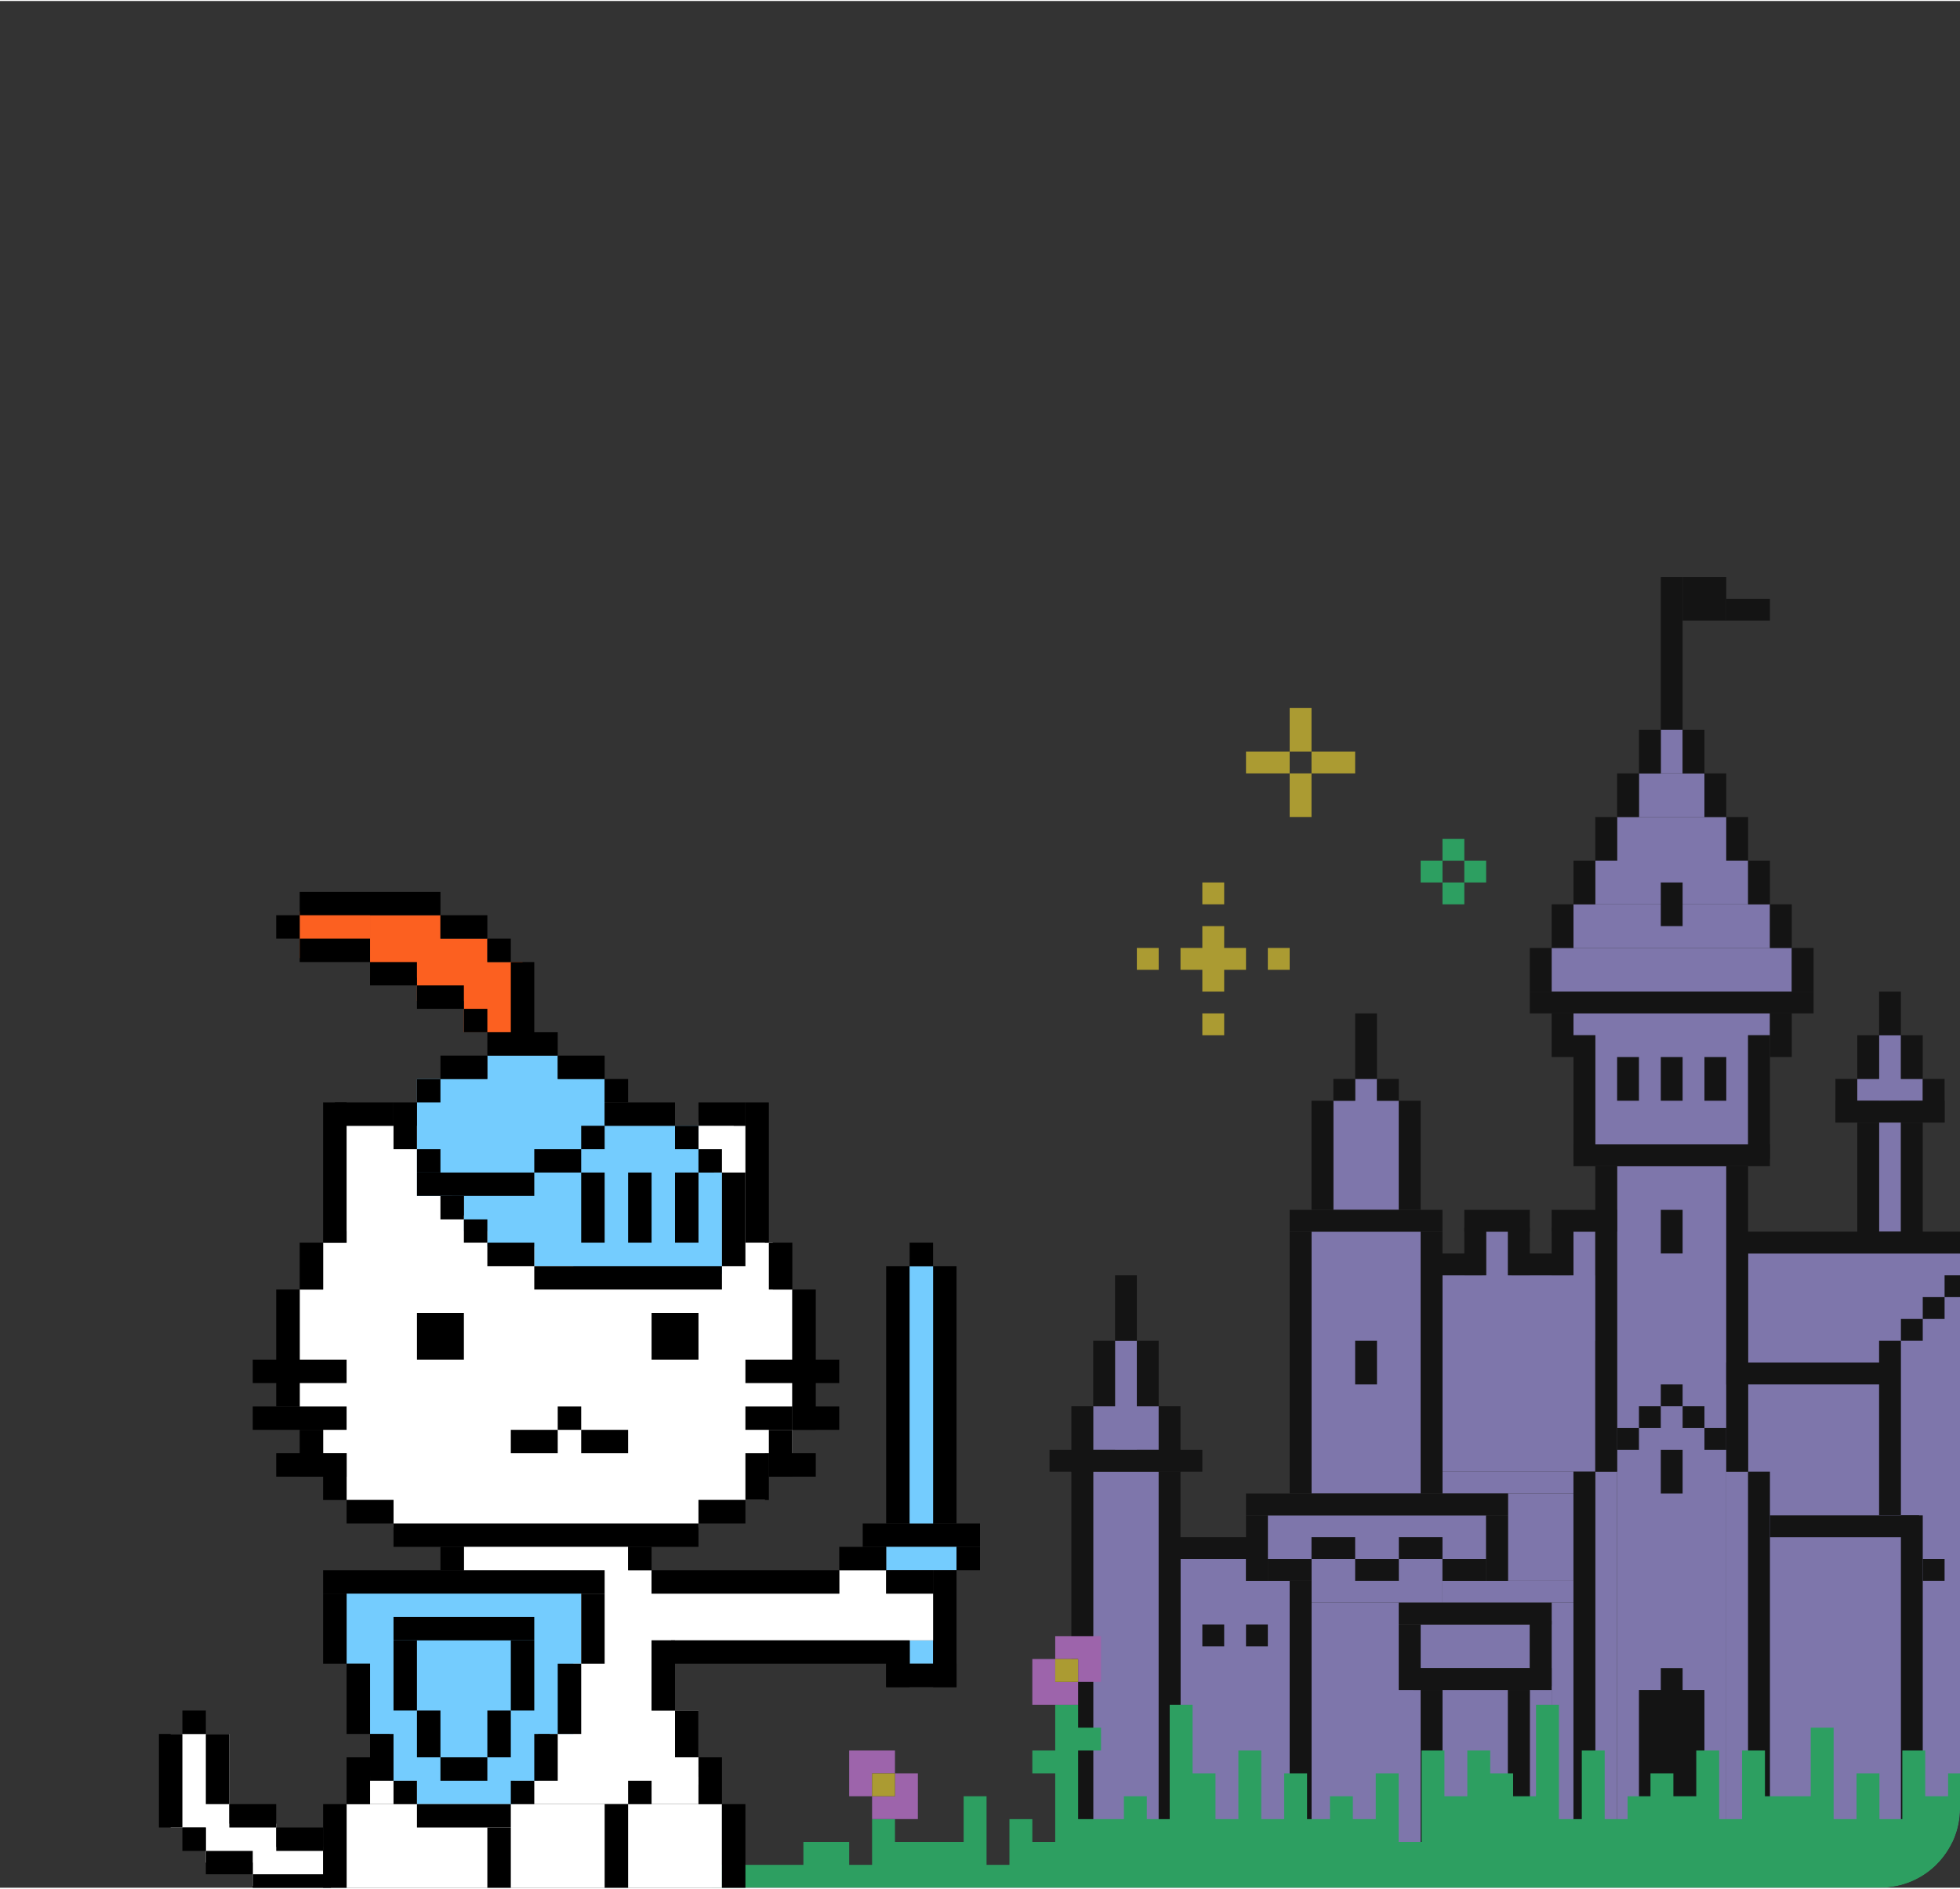 <svg xmlns="http://www.w3.org/2000/svg" width="332" height="320" fill="none" viewBox="0 0 592 570"><rect x="0" y="0" width="592" height="570" fill="#333333" stroke="none"/><g clip-path="url(#cat_mobile_f957efbf_svg__2025-summer-f957efbf_svg__clip0_1106_88773)"><g opacity=".6"><rect width="19.781" height="112.085" x="330.188" y="444.322" fill="#b0a3fc"/><rect width="19.781" height="85.712" x="356.562" y="470.695" fill="#b0a3fc"/><rect width="19.781" height="79.119" x="369.75" y="477.288" fill="#b0a3fc"/><rect width="65.938" height="13.186" x="382.938" y="457.509" fill="#b0a3fc"/><rect width="39.563" height="13.186" x="396.125" y="470.695" fill="#b0a3fc"/><rect width="26.375" height="72.525" x="396.125" y="483.881" fill="#b0a3fc"/><rect width="26.375" height="46.153" x="402.719" y="510.254" fill="#b0a3fc"/><rect width="19.781" height="46.153" x="435.688" y="510.254" fill="#b0a3fc"/><rect width="19.781" height="32.966" x="402.719" y="332.237" fill="#b0a3fc"/><rect width="32.969" height="13.186" x="429.094" y="490.475" fill="#b0a3fc"/><rect width="39.563" height="6.594" x="435.688" y="477.288" fill="#b0a3fc"/><rect width="39.563" height="6.594" x="435.688" y="444.322" fill="#b0a3fc"/><rect width="19.781" height="26.373" x="455.469" y="450.915" fill="#b0a3fc"/><rect width="46.156" height="59.339" x="435.688" y="384.983" fill="#b0a3fc"/><rect width="39.563" height="15.384" x="580.75" y="448.717" fill="#b0a3fc"/><rect width="27.474" height="59.339" x="586.245" y="383.885" fill="#b0a3fc"/><rect width="32.969" height="204.39" x="488.438" y="352.017" fill="#b0a3fc"/><rect width="46.156" height="39.559" x="481.844" y="305.864" fill="#b0a3fc"/><rect width="59.344" height="6.594" x="475.25" y="305.864" fill="#b0a3fc"/><rect width="72.531" height="13.186" x="468.656" y="286.085" fill="#b0a3fc"/><rect width="59.344" height="13.186" x="475.25" y="272.898" fill="#b0a3fc"/><rect width="6.594" height="32.966" x="567.562" y="338.83" fill="#b0a3fc"/><rect width="79.125" height="179.116" x="528" y="378.39" fill="#b0a3fc"/><rect width="6.594" height="19.78" x="567.562" y="312.458" fill="#b0a3fc"/><rect width="6.594" height="19.781" x="560.969" y="332.237" fill="#b0a3fc" transform="rotate(-90 560.969 332.237)"/><rect width="46.156" height="13.186" x="481.844" y="259.712" fill="#b0a3fc"/><rect width="32.969" height="13.186" x="488.438" y="246.525" fill="#b0a3fc"/><rect width="19.781" height="13.186" x="495.031" y="233.339" fill="#b0a3fc"/><rect width="6.594" height="13.186" x="501.625" y="220.152" fill="#b0a3fc"/><rect width="6.594" height="32.966" x="336.781" y="404.763" fill="#b0a3fc"/><rect width="6.594" height="32.966" x="448.875" y="371.797" fill="#b0a3fc"/><rect width="6.594" height="32.966" x="409.312" y="325.645" fill="#b0a3fc"/><rect width="6.594" height="32.966" x="475.25" y="371.797" fill="#b0a3fc"/><rect width="19.781" height="13.186" x="330.188" y="424.542" fill="#b0a3fc"/><rect width="32.969" height="79.119" x="396.125" y="371.797" fill="#b0a3fc"/><rect width="72.525" height="6.594" x="468.656" y="556.406" fill="#b0a3fc" transform="rotate(-90 468.656 556.406)"/><rect width="112.085" height="6.594" x="481.844" y="556.406" fill="#b0a3fc" transform="rotate(-90 481.844 556.406)"/><rect width="112.085" height="6.594" x="521.406" y="556.406" fill="#b0a3fc" transform="rotate(-90 521.406 556.406)"/><rect width="46.153" height="6.594" x="462.062" y="556.406" fill="#b0a3fc" transform="rotate(-90 462.062 556.406)"/><rect width="6.594" height="6.594" x="363.156" y="490.475" fill="#000"/><rect width="6.594" height="6.594" x="402.719" y="325.645" fill="#000"/><rect width="6.594" height="6.594" x="415.906" y="325.645" fill="#000"/><rect width="6.594" height="6.594" x="376.344" y="490.475" fill="#000"/><rect width="13.188" height="6.594" x="396.125" y="464.102" fill="#000"/><rect width="21.979" height="6.594" x="355.463" y="464.102" fill="#000"/><rect width="13.188" height="6.594" x="382.938" y="470.695" fill="#000"/><rect width="13.188" height="6.594" x="435.688" y="470.695" fill="#000"/><rect width="13.188" height="6.594" x="409.312" y="470.695" fill="#000"/><rect width="46.156" height="6.594" x="422.5" y="483.881" fill="#000"/><rect width="13.188" height="6.594" x="422.5" y="464.102" fill="#000"/><rect width="6.594" height="13.186" x="501.625" y="437.729" fill="#000"/><rect width="6.594" height="6.594" x="488.438" y="431.136" fill="#000"/><rect width="6.594" height="6.594" x="495.031" y="424.542" fill="#000"/><rect width="6.594" height="6.594" x="501.625" y="417.949" fill="#000"/><rect width="6.594" height="6.594" x="508.219" y="424.542" fill="#000"/><rect width="6.594" height="6.594" x="514.812" y="431.136" fill="#000"/><rect width="6.594" height="6.594" x="574.156" y="398.17" fill="#000"/><rect width="48.354" height="6.594" x="521.406" y="411.355" fill="#000"/><rect width="84.62" height="6.594" x="522.505" y="371.797" fill="#000"/><rect width="45.057" height="6.594" x="534.594" y="457.509" fill="#000"/><rect width="46.156" height="6.594" x="317" y="437.729" fill="#000"/><rect width="79.125" height="6.594" x="376.344" y="450.915" fill="#000"/><rect width="46.156" height="6.594" x="389.531" y="365.203" fill="#000"/><rect width="59.344" height="6.594" x="475.25" y="345.424" fill="#000"/><rect width="85.719" height="6.594" x="462.062" y="299.271" fill="#000"/><rect width="19.781" height="6.594" x="442.281" y="365.203" fill="#000"/><rect width="17.583" height="6.594" x="456.568" y="378.39" fill="#000"/><rect width="17.583" height="6.594" x="430.193" y="378.39" fill="#000"/><rect width="19.781" height="6.594" x="468.656" y="365.203" fill="#000"/><rect width="6.594" height="112.085" x="528" y="444.322" fill="#000"/><rect width="6.594" height="112.085" x="475.25" y="444.322" fill="#000"/><rect width="6.594" height="112.085" x="349.969" y="444.322" fill="#000"/><rect width="6.594" height="79.119" x="389.531" y="371.797" fill="#000"/><rect width="6.594" height="79.119" x="389.531" y="477.288" fill="#000"/><rect width="6.594" height="79.119" x="429.094" y="371.797" fill="#000"/><rect width="6.594" height="92.305" x="481.844" y="352.017" fill="#000"/><rect width="6.594" height="92.305" x="521.406" y="352.017" fill="#000"/><rect width="6.594" height="119.777" x="323.594" y="443.224" fill="#000"/><rect width="6.594" height="6.594" x="580.75" y="391.576" fill="#000"/><rect width="6.594" height="6.594" x="587.344" y="384.983" fill="#000"/><rect width="6.594" height="6.594" x="580.75" y="470.695" fill="#000"/><rect width="6.594" height="52.746" x="567.562" y="404.763" fill="#000"/><rect width="6.594" height="105.491" x="574.156" y="457.509" fill="#000"/><rect width="6.594" height="34.065" x="560.969" y="338.83" fill="#000"/><rect width="6.594" height="34.065" x="574.156" y="338.83" fill="#000"/><rect width="6.594" height="32.969" x="554.375" y="338.83" fill="#000" transform="rotate(-90 554.375 338.83)"/><rect width="6.594" height="13.186" x="560.969" y="338.83" fill="#000" transform="rotate(180 560.969 338.83)"/><rect width="6.594" height="13.186" x="587.344" y="338.83" fill="#000" transform="rotate(180 587.344 338.83)"/><rect width="6.594" height="13.186" x="567.562" y="325.645" fill="#000" transform="rotate(180 567.562 325.645)"/><rect width="6.594" height="13.186" x="580.75" y="325.645" fill="#000" transform="rotate(180 580.75 325.645)"/><rect width="6.594" height="13.186" x="574.156" y="312.458" fill="#000" transform="rotate(180 574.156 312.458)"/><rect width="6.594" height="13.186" x="501.625" y="233.339" fill="#000" transform="rotate(180 501.625 233.339)"/><rect width="6.594" height="13.186" x="521.406" y="246.525" fill="#000" transform="rotate(180 521.406 246.525)"/><rect width="6.594" height="13.186" x="534.594" y="272.898" fill="#000" transform="rotate(180 534.594 272.898)"/><rect width="6.594" height="13.186" x="528" y="259.712" fill="#000" transform="rotate(180 528 259.712)"/><rect width="6.594" height="13.186" x="541.188" y="286.085" fill="#000" transform="rotate(180 541.188 286.085)"/><rect width="6.594" height="13.186" x="547.781" y="299.271" fill="#000" transform="rotate(180 547.781 299.271)"/><rect width="6.594" height="13.186" x="514.812" y="233.339" fill="#000" transform="rotate(180 514.812 233.339)"/><rect width="6.594" height="46.153" x="508.219" y="220.152" fill="#000" transform="rotate(180 508.219 220.152)"/><rect width="13.188" height="13.186" x="521.406" y="187.187" fill="#000" transform="rotate(180 521.406 187.187)"/><rect width="13.188" height="6.594" x="534.594" y="187.187" fill="#000" transform="rotate(180 534.594 187.187)"/><rect width="6.594" height="13.186" x="495.031" y="246.525" fill="#000" transform="rotate(180 495.031 246.525)"/><rect width="6.594" height="13.186" x="481.844" y="272.898" fill="#000" transform="rotate(180 481.844 272.898)"/><rect width="6.594" height="13.186" x="488.438" y="259.712" fill="#000" transform="rotate(180 488.438 259.712)"/><rect width="6.594" height="13.186" x="475.25" y="286.085" fill="#000" transform="rotate(180 475.25 286.085)"/><rect width="6.594" height="13.186" x="468.656" y="299.271" fill="#000" transform="rotate(180 468.656 299.271)"/><rect width="6.594" height="13.186" x="475.25" y="319.051" fill="#000" transform="rotate(180 475.25 319.051)"/><rect width="6.594" height="37.361" x="481.844" y="349.819" fill="#000" transform="rotate(180 481.844 349.819)"/><rect width="6.594" height="37.361" x="534.594" y="349.819" fill="#000" transform="rotate(180 534.594 349.819)"/><rect width="6.594" height="13.186" x="541.188" y="319.051" fill="#000" transform="rotate(180 541.188 319.051)"/><rect width="6.594" height="19.78" x="323.594" y="424.542" fill="#000"/><rect width="6.594" height="32.966" x="396.125" y="332.237" fill="#000"/><rect width="6.594" height="32.966" x="422.5" y="332.237" fill="#000"/><rect width="6.594" height="14.285" x="442.281" y="370.698" fill="#000"/><rect width="6.594" height="14.285" x="455.469" y="370.698" fill="#000"/><rect width="6.594" height="14.285" x="468.656" y="370.698" fill="#000"/><rect width="6.594" height="19.78" x="330.188" y="404.763" fill="#000"/><rect width="6.594" height="19.78" x="343.375" y="404.763" fill="#000"/><rect width="6.594" height="19.78" x="376.344" y="457.509" fill="#000"/><rect width="6.594" height="19.78" x="448.875" y="457.509" fill="#000"/><rect width="6.594" height="19.78" x="422.5" y="490.475" fill="#000"/><rect width="6.594" height="19.78" x="462.062" y="489.376" fill="#000"/><rect width="6.594" height="47.251" x="429.094" y="510.254" fill="#000"/><rect width="6.594" height="47.251" x="455.469" y="510.254" fill="#000"/><rect width="6.594" height="41.76" x="426.896" y="510.254" fill="#000" transform="rotate(-90 426.896 510.254)"/><rect width="6.594" height="19.78" x="349.969" y="424.542" fill="#000"/><rect width="6.594" height="19.78" x="336.781" y="384.983" fill="#000"/><rect width="6.594" height="19.78" x="409.312" y="305.864" fill="#000"/><rect width="6.594" height="211" x="508.219" y="563" fill="#000" transform="rotate(-90 508.219 563)"/><rect width="6.594" height="178.031" x="323.594" y="563" fill="#000" transform="rotate(-90 323.594 563)"/><rect width="6.594" height="13.186" x="501.625" y="365.203" fill="#000"/><rect width="6.594" height="13.186" x="488.438" y="319.051" fill="#000"/><rect width="6.594" height="13.186" x="501.625" y="319.051" fill="#000"/><rect width="6.594" height="13.186" x="514.812" y="319.051" fill="#000"/><rect width="6.594" height="13.186" x="501.625" y="266.305" fill="#000"/><rect width="6.594" height="13.186" x="501.625" y="503.661" fill="#000"/><rect width="19.781" height="46.153" x="495.031" y="510.254" fill="#000"/><rect width="13.186" height="6.594" x="409.312" y="417.949" fill="#000" transform="rotate(-90 409.312 417.949)"/><rect width="6.594" height="19.78" x="363.156" y="279.491" fill="#fbe132"/><rect width="6.594" height="19.781" x="356.562" y="292.678" fill="#fbe132" transform="rotate(-90 356.562 292.678)"/><rect width="6.594" height="6.594" x="343.375" y="286.085" fill="#fbe132"/><rect width="6.594" height="6.594" x="363.156" y="266.305" fill="#fbe132"/><rect width="6.594" height="6.594" x="382.938" y="286.085" fill="#fbe132"/><rect width="6.594" height="6.594" x="363.156" y="305.864" fill="#fbe132"/><rect width="6.594" height="13.186" x="389.531" y="233.339" fill="#fbe132"/><rect width="6.594" height="13.186" x="389.531" y="213.56" fill="#fbe132"/><rect width="6.594" height="13.188" x="376.344" y="233.339" fill="#fbe132" transform="rotate(-90 376.344 233.339)"/><rect width="6.594" height="13.188" x="396.125" y="233.339" fill="#fbe132" transform="rotate(-90 396.125 233.339)"/><rect width="6.594" height="6.594" x="435.688" y="253.119" fill="#29e881"/><rect width="6.594" height="6.594" x="429.094" y="259.712" fill="#29e881"/><rect width="6.594" height="6.594" x="435.688" y="266.305" fill="#29e881"/><rect width="6.594" height="6.594" x="442.281" y="259.712" fill="#29e881"/><path fill="#29e881" d="M899.558 521.637h6.915v13.818h6.915v-13.818h6.914v20.727h6.915v-6.909h6.915v-13.818h6.915v20.727h6.914v-13.818h6.915v20.727h6.915v-6.909h6.914v-27.637h6.915v34.546h6.915v-6.909h6.915v6.909h6.914v6.909h6.916v-13.818h6.91v6.909h6.92v-13.818h-6.92v-6.909h6.92v-6.909h6.91v27.636h6.92v-20.727h6.91v20.727h13.83v6.909h27.66v6.909H1107V570H215v-6.909h27.659v-6.909h13.829v6.909h6.915v-13.818h6.915v6.909h20.744v-13.818h6.915v20.727h6.914v-13.818h6.915v6.909h6.915v-20.727h-6.915v-6.909h6.915v-13.819h6.915v6.91h6.914v6.909h-6.914v20.727h13.829v-6.909h6.915v6.909h6.915v-34.546h6.914v20.728h6.915v13.818h6.915v-20.727h6.914v20.727h6.915v-13.818h6.915v13.818h6.915v-6.909h6.914v6.909h6.915v-13.818h6.915v20.727h6.915v-27.636h6.914v13.818h6.915v-13.818h6.915v6.909h6.914v6.909h6.915v-27.637h6.915v34.546h6.915v-20.727h6.914v20.727h6.915v-6.909h6.915v-6.909h6.915v6.909h6.914v-13.818h6.915v20.727h6.915v-20.727h6.915v13.818h13.829v-20.727h6.915v27.636h6.914v-13.818h6.915v13.818h6.915v-20.727h6.915v13.818h6.914v-6.909h6.915v-6.909h6.915v20.727h6.915v-6.909h6.914v6.909h6.915v-20.727h6.915v20.727h6.914v-6.909h13.83v-6.909h6.915v6.909h6.914v-20.727h6.915v20.727h6.915v-13.818h6.915v13.818h6.914v-6.909h6.915v6.909h6.915v-13.818h6.914v13.818h13.83v6.909h6.915v-20.727h6.914v13.818h6.915v6.909h6.915v-20.727h6.915v13.818h20.744v-6.909h6.914v6.909h13.83v6.909h6.915v-13.818h13.829v-13.818h6.915v27.636h6.915v-6.909h6.914v-13.818h6.915v6.909h6.915v13.818h6.914v-13.818h6.915v-13.818h6.915v27.636h6.915v-20.727h6.914v-20.728h6.915zm-276.589 6.909h-6.915v-6.909h6.915zm13.829 0h-6.914v-6.909h6.914z"/><path fill="#e486fc" d="M256.488 528.545h13.83v6.909h-13.83zm0 6.909h6.915v6.909h-6.915zm6.915 6.909h13.829v6.909h-13.829zm6.915-6.909h6.914v6.909h-6.914z"/><path fill="#fbe132" d="M263.403 535.454h6.915v6.909h-6.915z"/><path fill="#e486fc" d="M332.55 494v13.818h-6.914V494zm-6.914 0v6.909h-6.915V494zm-6.915 6.909v13.818h-6.915v-13.818zm6.915 6.909v6.909h-6.915v-6.909z"/><path fill="#fbe132" d="M325.636 500.909v6.909h-6.915v-6.909z"/></g><rect width="7.086" height="77.733" x="267.657" y="382.209" fill="#000"/><rect width="7.086" height="77.733" x="281.828" y="382.209" fill="#000"/><rect width="7.067" height="35.429" x="260.571" y="467.01" fill="#000" transform="rotate(-90 260.571 467.01)"/><rect width="77.733" height="7.086" x="274.743" y="459.941" fill="#74ccfe" transform="rotate(-90 274.743 459.941)"/><rect width="7.067" height="21.257" x="267.657" y="474.076" fill="#74ccfe" transform="rotate(-90 267.657 474.076)"/><rect width="7.067" height="7.086" x="274.743" y="502.343" fill="#74ccfe" transform="rotate(-90 274.743 502.343)"/><rect width="7.067" height="7.086" x="274.743" y="382.209" fill="#000" transform="rotate(-90 274.743 382.209)"/><rect width="7.067" height="7.086" x="288.914" y="474.076" fill="#000" transform="rotate(-90 288.914 474.076)"/><rect width="14.133" height="7.086" x="267.657" y="509.41" fill="#000" transform="rotate(-90 267.657 509.41)"/><rect width="35.333" height="7.086" x="281.828" y="509.41" fill="#000" transform="rotate(-90 281.828 509.41)"/><rect width="21.257" height="7.067" x="288.914" y="509.41" fill="#000" transform="rotate(180 288.914 509.41)"/><rect width="31.8" height="35.429" x="136.571" y="339.81" fill="#fff" transform="rotate(90 136.571 339.81)"/><rect width="9.422" height="10.629" x="221.6" y="338.631" fill="#fff" transform="rotate(90 221.6 338.631)"/><rect width="31.8" height="10.629" x="226.324" y="339.81" fill="#fff" transform="rotate(90 226.324 339.81)"/><rect width="62.422" height="10.629" x="233.41" y="375.143" fill="#fff" transform="rotate(90 233.41 375.143)"/><rect width="49.467" height="9.448" x="239.314" y="389.275" fill="#fff" transform="rotate(90 239.314 389.275)"/><rect width="85.978" height="126.362" x="231.048" y="366.897" fill="#fff" transform="rotate(90 231.048 366.897)"/><rect width="63.6" height="35.429" x="133.028" y="375.143" fill="#fff" transform="rotate(90 133.028 375.143)"/><rect width="36.511" height="35.429" x="125.943" y="389.275" fill="#fff" transform="rotate(90 125.943 389.275)"/><rect width="36.511" height="92.114" x="210.972" y="424.608" fill="#fff" transform="rotate(90 210.972 424.608)"/><rect width="7.086" height="42.4" x="97.6" y="332.742" fill="#000"/><rect width="7.086" height="14.133" x="90.515" y="375.143" fill="#000"/><rect width="7.067" height="28.343" x="76.343" y="417.542" fill="#000" transform="rotate(-90 76.343 417.542)"/><rect width="7.067" height="28.343" x="76.343" y="431.677" fill="#000" transform="rotate(-90 76.343 431.677)"/><rect width="7.067" height="21.257" x="83.429" y="445.81" fill="#000" transform="rotate(-90 83.429 445.81)"/><rect width="7.067" height="14.171" x="104.686" y="459.942" fill="#000" transform="rotate(-90 104.686 459.942)"/><rect width="7.067" height="14.171" x="210.972" y="459.942" fill="#000" transform="rotate(-90 210.972 459.942)"/><rect width="7.067" height="14.171" x="232.229" y="445.81" fill="#000" transform="rotate(-90 232.229 445.81)"/><rect width="7.067" height="14.171" x="225.143" y="431.677" fill="#000" transform="rotate(-90 225.143 431.677)"/><rect width="7.067" height="14.171" x="239.314" y="431.677" fill="#000" transform="rotate(-90 239.314 431.677)"/><rect width="7.067" height="28.343" x="225.143" y="417.542" fill="#000" transform="rotate(-90 225.143 417.542)"/><rect width="14.133" height="14.171" x="196.8" y="410.475" fill="#000" transform="rotate(-90 196.8 410.475)"/><rect width="14.133" height="14.171" x="125.943" y="410.475" fill="#000" transform="rotate(-90 125.943 410.475)"/><rect width="7.067" height="7.086" x="168.457" y="431.677" fill="#000" transform="rotate(-90 168.457 431.677)"/><rect width="7.067" height="14.171" x="154.286" y="438.742" fill="#000" transform="rotate(-90 154.286 438.742)"/><rect width="7.067" height="14.171" x="175.543" y="438.742" fill="#000" transform="rotate(-90 175.543 438.742)"/><rect width="7.067" height="92.114" x="118.857" y="467.009" fill="#000" transform="rotate(-90 118.857 467.009)"/><rect width="7.086" height="35.333" x="83.429" y="389.275" fill="#000"/><rect width="7.086" height="42.4" x="225.143" y="332.742" fill="#000"/><rect width="7.086" height="14.133" x="90.515" y="431.677" fill="#000"/><rect width="7.086" height="14.133" x="97.6" y="438.742" fill="#000"/><rect width="7.086" height="14.133" x="225.143" y="438.742" fill="#000"/><rect width="7.086" height="14.133" x="232.229" y="375.143" fill="#000"/><rect width="7.067" height="14.171" x="225.143" y="332.742" fill="#000" transform="rotate(90 225.143 332.742)"/><rect width="7.067" height="17.714" x="118.857" y="332.742" fill="#000" transform="rotate(90 118.857 332.742)"/><rect width="7.086" height="14.133" x="232.229" y="431.677" fill="#000"/><rect width="7.086" height="42.4" x="239.314" y="389.275" fill="#000"/><rect width="113.371" height="35.333" x="104.686" y="544.743" fill="#fff"/><rect width="99.2" height="8.244" x="111.771" y="536.497" fill="#fff"/><rect width="44.876" height="22.378" x="166.095" y="516.477" fill="#fff"/><rect width="31.886" height="44.755" x="164.914" y="474.076" fill="#fff"/><rect width="49.6" height="10.6" x="140.114" y="467.009" fill="#fff"/><rect width="14.171" height="11.778" x="253.485" y="474.076" fill="#fff"/><rect width="17.714" height="28.267" x="51.543" y="523.542" fill="#fff"/><rect width="21.257" height="11.778" x="62.172" y="550.631" fill="#fff"/><rect width="21.257" height="11.778" x="76.343" y="557.698" fill="#fff"/><rect width="101.562" height="14.133" x="180.267" y="481.143" fill="#fff"/><rect width="7.086" height="7.067" x="133.028" y="467.009" fill="#000"/><rect width="7.086" height="7.067" x="189.714" y="467.009" fill="#000"/><rect width="7.086" height="7.067" x="55.086" y="516.477" fill="#000"/><rect width="7.086" height="7.067" x="55.086" y="551.809" fill="#000"/><rect width="7.086" height="14.133" x="104.686" y="530.608" fill="#000"/><rect width="7.086" height="7.067" x="189.714" y="537.676" fill="#000"/><rect width="7.086" height="14.133" x="210.972" y="530.608" fill="#000"/><rect width="7.086" height="14.133" x="203.886" y="516.477" fill="#000"/><rect width="7.086" height="21.2" x="196.8" y="495.274" fill="#000"/><rect width="72.038" height="7.067" x="202.705" y="495.274" fill="#000"/><rect width="56.686" height="7.067" x="196.8" y="474.076" fill="#000"/><rect width="14.171" height="7.067" x="253.485" y="467.009" fill="#000"/><rect width="14.171" height="7.067" x="267.657" y="474.076" fill="#000"/><rect width="7.086" height="28.267" x="48" y="523.542" fill="#000"/><rect width="7.086" height="21.2" x="62.172" y="523.542" fill="#000"/><rect width="7.067" height="14.171" x="69.257" y="551.809" fill="#000" transform="rotate(-90 69.257 551.809)"/><rect width="7.067" height="14.171" x="62.172" y="565.941" fill="#000" transform="rotate(-90 62.172 565.941)"/><rect width="7.067" height="14.171" x="83.429" y="558.875" fill="#000" transform="rotate(-90 83.429 558.875)"/><rect width="7.067" height="23.619" x="76.343" y="573.008" fill="#000" transform="rotate(-90 76.343 573.008)"/><rect width="7.086" height="42.4" x="97.6" y="544.743" fill="#000"/><rect width="7.086" height="35.333" x="147.2" y="551.809" fill="#000"/><rect width="7.086" height="35.333" x="182.628" y="544.743" fill="#000"/><rect width="7.086" height="35.333" x="218.057" y="544.743" fill="#000"/><rect width="70.857" height="23.555" x="104.686" y="478.787" fill="#74ccfe"/><rect width="61.41" height="22.378" x="111.771" y="501.165" fill="#74ccfe"/><rect width="44.876" height="22.378" x="117.676" y="515.297" fill="#74ccfe"/><rect width="29.524" height="22.378" x="125.943" y="522.364" fill="#74ccfe"/><rect width="85.029" height="7.067" x="97.6" y="474.076" fill="#000"/><rect width="42.514" height="7.067" x="118.857" y="488.209" fill="#000"/><rect width="7.086" height="21.2" x="104.686" y="502.343" fill="#000"/><rect width="7.086" height="21.2" x="118.857" y="495.274" fill="#000"/><rect width="7.086" height="21.2" x="154.286" y="495.274" fill="#000"/><rect width="7.086" height="21.2" x="168.457" y="502.343" fill="#000"/><rect width="7.086" height="21.2" x="175.543" y="481.143" fill="#000"/><rect width="7.086" height="21.2" x="97.6" y="481.143" fill="#000"/><rect width="7.086" height="14.133" x="125.943" y="516.477" fill="#000"/><rect width="7.086" height="14.133" x="147.2" y="516.477" fill="#000"/><rect width="7.067" height="14.171" x="133.028" y="537.676" fill="#000" transform="rotate(-90 133.028 537.676)"/><rect width="7.067" height="28.343" x="125.943" y="551.809" fill="#000" transform="rotate(-90 125.943 551.809)"/><rect width="7.086" height="14.133" x="161.372" y="523.542" fill="#000"/><rect width="7.086" height="14.133" x="111.771" y="523.542" fill="#000"/><rect width="7.086" height="7.067" x="118.857" y="537.676" fill="#000"/><rect width="7.086" height="7.067" x="154.286" y="537.676" fill="#000"/><rect width="56.686" height="35.333" x="125.943" y="325.677" fill="#74ccfe"/><rect width="56.686" height="35.333" x="154.286" y="339.81" fill="#74ccfe"/><rect width="56.686" height="35.333" x="147.2" y="340.987" fill="#74ccfe"/><rect width="21.257" height="35.333" x="140.114" y="336.275" fill="#74ccfe"/><rect width="21.257" height="35.333" x="161.372" y="346.876" fill="#74ccfe"/><rect width="21.257" height="35.333" x="147.2" y="318.609" fill="#74ccfe"/><rect width="17.714" height="21.2" x="140.114" y="290.343" fill="#fc6020"/><rect width="21.257" height="18.844" x="125.943" y="283.276" fill="#fc6020"/><rect width="21.257" height="18.844" x="111.771" y="276.209" fill="#fc6020"/><rect width="21.257" height="14.133" x="90.515" y="275.033" fill="#fc6020"/><rect width="44.876" height="30.622" x="173.181" y="353.942" fill="#74ccfe"/><rect width="7.086" height="14.133" x="118.857" y="332.742" fill="#000"/><rect width="7.086" height="7.067" x="125.943" y="325.677" fill="#000"/><rect width="7.086" height="7.067" x="182.629" y="325.677" fill="#000"/><rect width="7.086" height="7.067" x="175.543" y="339.81" fill="#000"/><rect width="7.086" height="7.067" x="203.886" y="339.81" fill="#000"/><rect width="7.086" height="7.067" x="210.972" y="346.876" fill="#000"/><rect width="7.086" height="7.067" x="140.114" y="304.476" fill="#000"/><rect width="7.086" height="7.067" x="147.2" y="283.276" fill="#000"/><rect width="7.086" height="22.378" x="154.286" y="290.343" fill="#000"/><rect width="7.086" height="7.067" x="83.429" y="276.209" fill="#000"/><rect width="21.257" height="7.067" x="90.515" y="283.276" fill="#000"/><rect width="14.171" height="7.067" x="111.771" y="290.343" fill="#000"/><rect width="14.171" height="7.067" x="125.943" y="297.409" fill="#000"/><rect width="14.171" height="7.067" x="133.029" y="276.209" fill="#000"/><rect width="42.514" height="7.067" x="90.515" y="269.143" fill="#000"/><rect width="7.086" height="21.2" x="175.543" y="353.942" fill="#000"/><rect width="7.086" height="21.2" x="189.715" y="353.942" fill="#000"/><rect width="7.086" height="21.2" x="203.886" y="353.942" fill="#000"/><rect width="7.086" height="28.267" x="218.058" y="353.942" fill="#000"/><rect width="7.067" height="56.686" x="161.372" y="389.275" fill="#000" transform="rotate(-90 161.372 389.275)"/><rect width="14.171" height="7.067" x="133.029" y="318.609" fill="#000"/><rect width="21.257" height="7.067" x="147.2" y="311.543" fill="#000"/><rect width="14.171" height="7.067" x="168.458" y="318.609" fill="#000"/><rect width="14.171" height="7.067" x="161.372" y="346.876" fill="#000"/><rect width="7.086" height="7.067" x="125.943" y="346.876" fill="#000"/><rect width="7.086" height="7.067" x="133.029" y="361.01" fill="#000"/><rect width="7.086" height="7.067" x="140.114" y="368.077" fill="#000"/><rect width="14.171" height="7.067" x="147.2" y="375.143" fill="#000"/><rect width="21.257" height="7.067" x="182.629" y="332.742" fill="#000"/><rect width="35.429" height="7.067" x="125.943" y="353.942" fill="#000"/></g><defs><clipPath id="cat_mobile_f957efbf_svg__2025-summer-f957efbf_svg__clip0_1106_88773"><path fill="#fff" d="M0 24C0 10.745 10.745 0 24 0h544c13.255 0 24 10.745 24 24v522c0 13.255-10.745 24-24 24H24c-13.255 0-24-10.745-24-24z"/></clipPath></defs></svg>